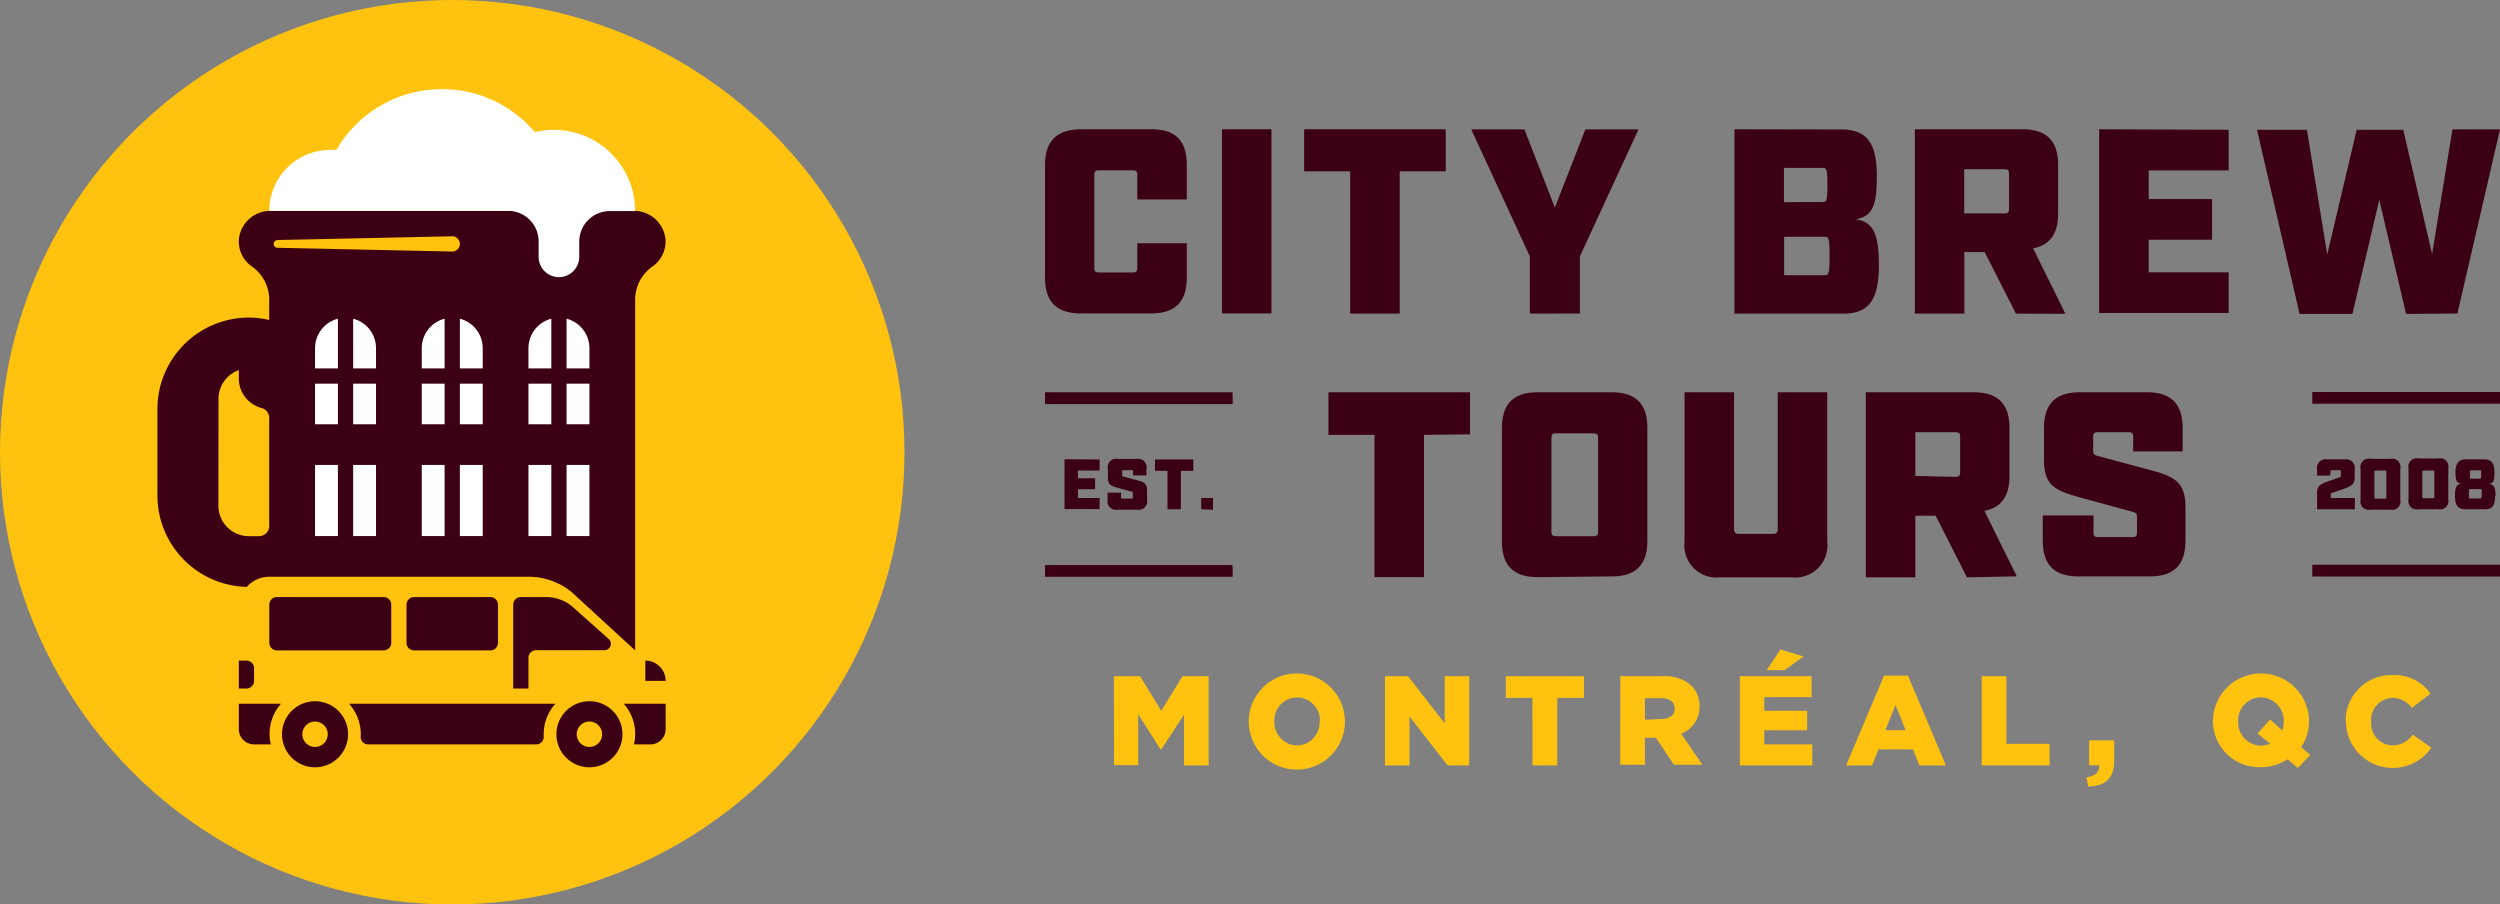 <svg xmlns="http://www.w3.org/2000/svg" viewBox="0 0 246 89"><rect x="0" y="0" width="246" height="89" fill="#808080" stroke="none"/><defs><style>.cls-1{fill:#ffc30f;}.cls-2{fill:#3c0014;}.cls-3{fill:#fff;}</style></defs><title>Asset 32</title><g id="Layer_2" data-name="Layer 2"><g id="Artwork"><circle class="cls-1" cx="44.5" cy="44.5" r="44.5"/><path class="cls-2" d="M26.48,58.75"/><path class="cls-1" d="M56,59.27"/><path class="cls-2" d="M26.5,56.75H52a6.71,6.71,0,0,1,4.26,1.52L62.5,64V29.37a4,4,0,0,1,1.75-3.18,3,3,0,0,0,1.24-2.6,3.11,3.11,0,0,0-3.17-2.84H26.67a3.11,3.11,0,0,0-3.17,2.84,3,3,0,0,0,1.24,2.6,4,4,0,0,1,1.75,3.18v2.12a8.81,8.81,0,0,0-2-.24,9,9,0,0,0-9,9v8.5a9,9,0,0,0,8.79,9A3,3,0,0,1,26.5,56.75Zm-5-17.5a3,3,0,0,1,2-2.83l0,.83a3,3,0,0,0,2.21,2.89,1,1,0,0,1,.78.93V51.76a1,1,0,0,1-1,1h-1a3,3,0,0,1-3-3ZM48.25,64h-7.5a.75.75,0,0,1-.75-.75V59.5a.75.75,0,0,1,.75-.75h7.5a.75.75,0,0,1,.75.75v3.75A.75.75,0,0,1,48.25,64Zm-10.5,0H27.25a.75.75,0,0,1-.75-.75V59.5a.75.75,0,0,1,.75-.75h10.5a.75.75,0,0,1,.75.75v3.75A.75.75,0,0,1,37.75,64Zm-13.5,1a.75.75,0,0,1,.75.75V67a.75.75,0,0,1-.75.75H23.5V65ZM63.5,65a2,2,0,0,1,2,2h-2Zm-28,7.47q0-.11,0-.22a4.48,4.48,0,0,0-1.15-3H54.65a4.48,4.48,0,0,0-1.15,3q0,.11,0,.22a.74.74,0,0,1-.75.78H36.24A.74.74,0,0,1,35.49,72.47Zm30-.72a1.5,1.5,0,0,1-1.5,1.5H62.38a4.46,4.46,0,0,0-1-4H65.5Zm-38.88,1.5H25a1.5,1.5,0,0,1-1.5-1.5v-2.5h4.15a4.46,4.46,0,0,0-1,4Zm34.63-1A3.25,3.25,0,1,1,58,69,3.25,3.25,0,0,1,61.25,72.25Zm-2,0A1.25,1.25,0,1,0,58,73.5,1.25,1.25,0,0,0,59.25,72.25Zm-25,0A3.25,3.25,0,1,1,31,69,3.25,3.25,0,0,1,34.25,72.25Zm-2,0A1.25,1.25,0,1,0,31,73.5,1.25,1.25,0,0,0,32.25,72.25ZM52,64.75v3H50.5V59.5a.75.75,0,0,1,.75-.75h2.48a4,4,0,0,1,2.66,1l3.51,3.13a.63.63,0,0,1-.42,1.1H52.75A.75.75,0,0,0,52,64.75Z"/><path class="cls-3" d="M53,23.75a3,3,0,0,0-3-3H26.5a6,6,0,0,1,6-6c.2,0,.4,0,.6,0A12,12,0,0,1,52.63,13a8,8,0,0,1,9.87,7.77H60a3,3,0,0,0-3,3v1.5a2,2,0,1,1-4,0Zm-9.25,14H41.5v4h2.25Zm0-1.5V31.36a3,3,0,0,0-2.25,2.89v2Zm-10.5,1.5H31v4h2.25Zm1.5-1.5H37v-2a3,3,0,0,0-2.25-2.89Zm19.5,1.5H52v4h2.25Zm-21-1.5V31.36A3,3,0,0,0,31,34.25v2Zm22.5,0H58v-2a3,3,0,0,0-2.25-2.89Zm-1.5,0V31.36A3,3,0,0,0,52,34.25v2Zm-9,0H47.5v-2a3,3,0,0,0-2.25-2.89Zm0,16.5H47.5v-7H45.25Zm10.5,0H58v-7H55.75Zm-1.5-7H52v7h2.25Zm1.5-8v4H58v-4Zm-10.5,0v4H47.5v-4Zm-1.5,8H41.5v7h2.25Zm-9,7H37v-7H34.75Zm0-15v4H37v-4Zm-1.5,8H31v7h2.25Z"/><path class="cls-1" d="M27.25,23.62l17.25-.37a.75.75,0,0,1,0,1.5h0l-17.25-.37a.38.38,0,0,1,0-.75Z"/><path class="cls-2" d="M106.35,30.84c-2.38,0-3.52-1.14-3.52-3.52V16.24c0-2.38,1.19-3.52,3.57-3.52h6.91c2.38,0,3.47,1.14,3.47,3.52v3.39h-4.87V17.23c0-.36-.1-.47-.47-.47h-3.29c-.36,0-.47.1-.47.47v9.11c0,.36.1.47.47.47h3.29c.36,0,.47-.1.47-.47V23.93h4.87v3.39c0,2.38-1.14,3.52-3.52,3.52Zm13.89-18.12h4.87V30.84h-4.87Zm17.49,4.14v14h-4.87v-14h-4.53V12.72h13.93v4.14Zm12.81,14V25.23l-5.77-12.5H150l3,7.69,3-7.69h5.23l-5.77,12.5v5.62Zm30.62-18.12c2.38,0,3.52,1.14,3.52,4.53,0,2.9-.36,4-2.1,4.32,1.86.18,2.3,1.68,2.3,4.53,0,3.6-1.14,4.74-3.52,4.74H170.67V12.72Zm-1.81,7.14c.36,0,.47-.1.47-1.68s-.1-1.68-.47-1.68h-3.81v3.37Zm.21,7.2c.36,0,.47-.1.47-1.89s-.1-1.89-.47-1.89h-4v3.78Zm18.81,3.78-3.08-6.06h-2v6.06h-4.87V12.72H199c2.38,0,3.52,1.14,3.52,3.52V21c0,2-.8,3.11-2.46,3.44l3.18,6.44ZM197.22,21c.36,0,.47-.1.47-.47V17.12c0-.36-.1-.47-.47-.47h-3.94V21Zm22.08-8.23v4h-7.87v2.82h6.24v4h-6.24V26.8h7.87v4H206.56V12.72Zm17.46,18.12-2.64-11.23-2.64,11.23h-5.2l-4.19-18.12H227l2,12.27,2.9-12.27h4.58L239.32,25l2-12.27H246l-4.19,18.12Zm-96.64,11.9v14h-4.87v-14h-4.53V38.6h13.93v4.14Zm11.19,14c-2.38,0-3.52-1.14-3.52-3.52V42.12c0-2.38,1.14-3.52,3.52-3.52h7.27c2.38,0,3.52,1.14,3.52,3.52V53.2c0,2.38-1.14,3.52-3.52,3.52Zm1.35-4.5c0,.36.1.47.47.47h3.65c.36,0,.47-.1.47-.47V43.11c0-.36-.1-.47-.47-.47h-3.65c-.36,0-.47.1-.47.47Zm27.14,1a3.17,3.17,0,0,1-3.52,3.52h-7a3.17,3.17,0,0,1-3.52-3.52V38.6h4.87V52.06a.41.41,0,0,0,.47.47h3.36a.41.41,0,0,0,.47-.47V38.6h4.87Zm13.75,3.52-3.08-6.06h-2v6.06H183.6V38.6h10.61c2.38,0,3.52,1.14,3.52,3.52v4.71c0,2-.8,3.11-2.46,3.44l3.18,6.44Zm-1.14-9.89c.36,0,.47-.1.47-.47V43c0-.36-.1-.47-.47-.47h-3.94v4.3ZM209.91,43c0-.36-.1-.47-.47-.47h-3c-.36,0-.47.1-.47.47v1.4c0,.28.08.36.54.49l4.81,1.29c2.54.67,3.73,1.14,3.73,3.73V53.2c0,2.38-1.14,3.52-3.52,3.52h-7c-2.38,0-3.52-1.14-3.52-3.52V50.72H206v1.66c0,.36.1.47.47.47h3.34c.36,0,.47-.1.47-.47V50.8c0-.28-.13-.36-.54-.47L204.86,49c-2.54-.7-3.73-1.14-3.73-3.73V42.12c0-2.38,1.14-3.52,3.52-3.52h6.6c2.38,0,3.52,1.14,3.52,3.52v2.3h-4.87ZM108.2,45.21V46.3h-2.13v.76h1.69v1.08h-1.69V49h2.13v1.09h-3.45v-4.9Zm3.29,1.18c0-.1,0-.13-.13-.13h-.81c-.1,0-.13,0-.13.13v.38c0,.08,0,.1.15.13l1.3.35c.69.18,1,.31,1,1v.9a.84.84,0,0,1-1,1h-1.88a.84.84,0,0,1-1-1v-.67h1.32v.45c0,.1,0,.13.13.13h.9c.1,0,.13,0,.13-.13v-.43c0-.08,0-.1-.15-.13l-1.3-.36c-.69-.19-1-.31-1-1v-.85a.83.83,0,0,1,1-1h1.79a.84.84,0,0,1,1,1v.62h-1.32Zm4.71-.06v3.78h-1.32V46.33h-1.23V45.21h3.77v1.12Zm2,3.78V49h1.16v1.16Zm3.08-11.51H102.83v1.16h18.47Zm0,17H102.83v1.16h18.47Zm108-8.8H228v-.6a.86.86,0,0,1,1-1h1.7a.86.86,0,0,1,1,1V47c0,.62-.33.84-1,1.08l-1.24.43a.13.13,0,0,0-.11.15V49h2.37v1.11H228V48.47c0-.63.33-.84,1-1.08l1.24-.43a.13.13,0,0,0,.1-.15V46.4c0-.1,0-.13-.13-.13h-.76c-.1,0-.13,0-.13.13Zm4,3.35a.83.83,0,0,1-1-1v-3a.83.83,0,0,1,1-1h1.91a.83.83,0,0,1,1,1v3a.83.83,0,0,1-1,1Zm.36-1.22c0,.1,0,.13.13.13h.92c.1,0,.13,0,.13-.13V46.43c0-.1,0-.13-.13-.13h-.92c-.1,0-.13,0-.13.13ZM238,50.11a.83.83,0,0,1-1-1v-3a.83.83,0,0,1,1-1h1.91a.83.83,0,0,1,1,1v3a.83.83,0,0,1-1,1Zm.36-1.22c0,.1,0,.13.13.13h.92c.1,0,.13,0,.13-.13V46.43c0-.1,0-.13-.13-.13h-.92c-.1,0-.13,0-.13.13Zm7.15-.06c0,1-.31,1.28-1,1.28h-1.94c-.64,0-1-.31-1-1.28,0-.77.1-1.17.6-1.22-.47-.09-.55-.39-.55-1.18s.31-1.23,1-1.23h1.83c.64,0,1,.31,1,1.23s-.08,1.09-.55,1.18C245.46,47.66,245.56,48.06,245.56,48.83Zm-1.44.22c.1,0,.13,0,.13-.46s0-.46-.13-.46h-1c-.1,0-.13,0-.13.46s0,.46.13.46Zm-.9-2.77c-.1,0-.13,0-.13.41s0,.41.13.41h.85c.1,0,.13,0,.13-.41s0-.41-.13-.41ZM246,55.57H227.53v1.16H246Zm0-17H227.53v1.16H246Z"/><path class="cls-1" d="M109.61,66.54h2.57l2.09,3.4,2.09-3.4h2.57v8.78h-2.42v-5l-2.25,3.44h-.05L112,70.29v5h-2.38Z"/><path class="cls-1" d="M122.88,71v0a4.73,4.73,0,0,1,9.46,0v0a4.73,4.73,0,0,1-9.46,0Zm7,0v0a2.26,2.26,0,0,0-2.25-2.37,2.24,2.24,0,0,0-2.23,2.35v0a2.28,2.28,0,0,0,2.26,2.37A2.24,2.24,0,0,0,129.84,71Z"/><path class="cls-1" d="M136.28,66.54h2.27l3.61,4.64V66.54h2.41v8.78h-2.12l-3.76-4.82v4.82h-2.41Z"/><path class="cls-1" d="M150.79,68.67h-2.62V66.54h7.69v2.13h-2.63v6.65h-2.43Z"/><path class="cls-1" d="M159.44,66.54h4.15a3.89,3.89,0,0,1,2.86.94,2.74,2.74,0,0,1,.78,2v0a2.78,2.78,0,0,1-1.81,2.71l2.09,3.06h-2.8l-1.77-2.66h-1.08v2.66h-2.43Zm4.05,4.21c.82,0,1.3-.4,1.3-1v0c0-.7-.51-1.05-1.32-1.05h-1.61v2.12Z"/><path class="cls-1" d="M171.2,66.54h7.06V68.6h-4.65v1.34h4.21v1.92h-4.21v1.39h4.72v2.07H171.2Zm4-2.63,2.27.69-1.86,1.34h-1.77Z"/><path class="cls-1" d="M185.39,66.48h2.35l3.74,8.84h-2.61l-.63-1.58h-3.4l-.63,1.58h-2.55Zm2.13,5.37-1-2.48-1,2.48Z"/><path class="cls-1" d="M195,66.54h2.43v6.65h4.25v2.13H195Z"/><path class="cls-1" d="M205.32,76.48c.84-.09,1.29-.5,1.25-1.18h-1V72.85h2.47v2c0,1.86-1,2.5-2.57,2.55Z"/><path class="cls-1" d="M226.1,75.58l-1-.87a4.78,4.78,0,0,1-2.67.78A4.56,4.56,0,0,1,217.75,71v0a4.73,4.73,0,0,1,9.46,0v0a4.5,4.5,0,0,1-.78,2.52l.9.77Zm-2.73-2.41-1.22-1,1.23-1.38,1.19,1.09a2.53,2.53,0,0,0,.15-.88v0a2.29,2.29,0,0,0-2.26-2.38,2.26,2.26,0,0,0-2.23,2.37v0a2.28,2.28,0,0,0,2.26,2.38A2.48,2.48,0,0,0,223.37,73.18Z"/><path class="cls-1" d="M230.81,71v0a4.5,4.5,0,0,1,4.62-4.57,4.32,4.32,0,0,1,3.73,1.82l-1.83,1.42a2.38,2.38,0,0,0-1.92-1,2.18,2.18,0,0,0-2.09,2.33v0a2.17,2.17,0,0,0,2.09,2.35,2.4,2.4,0,0,0,2-1.07l1.83,1.3a4.61,4.61,0,0,1-8.4-2.56Z"/></g></g></svg>
